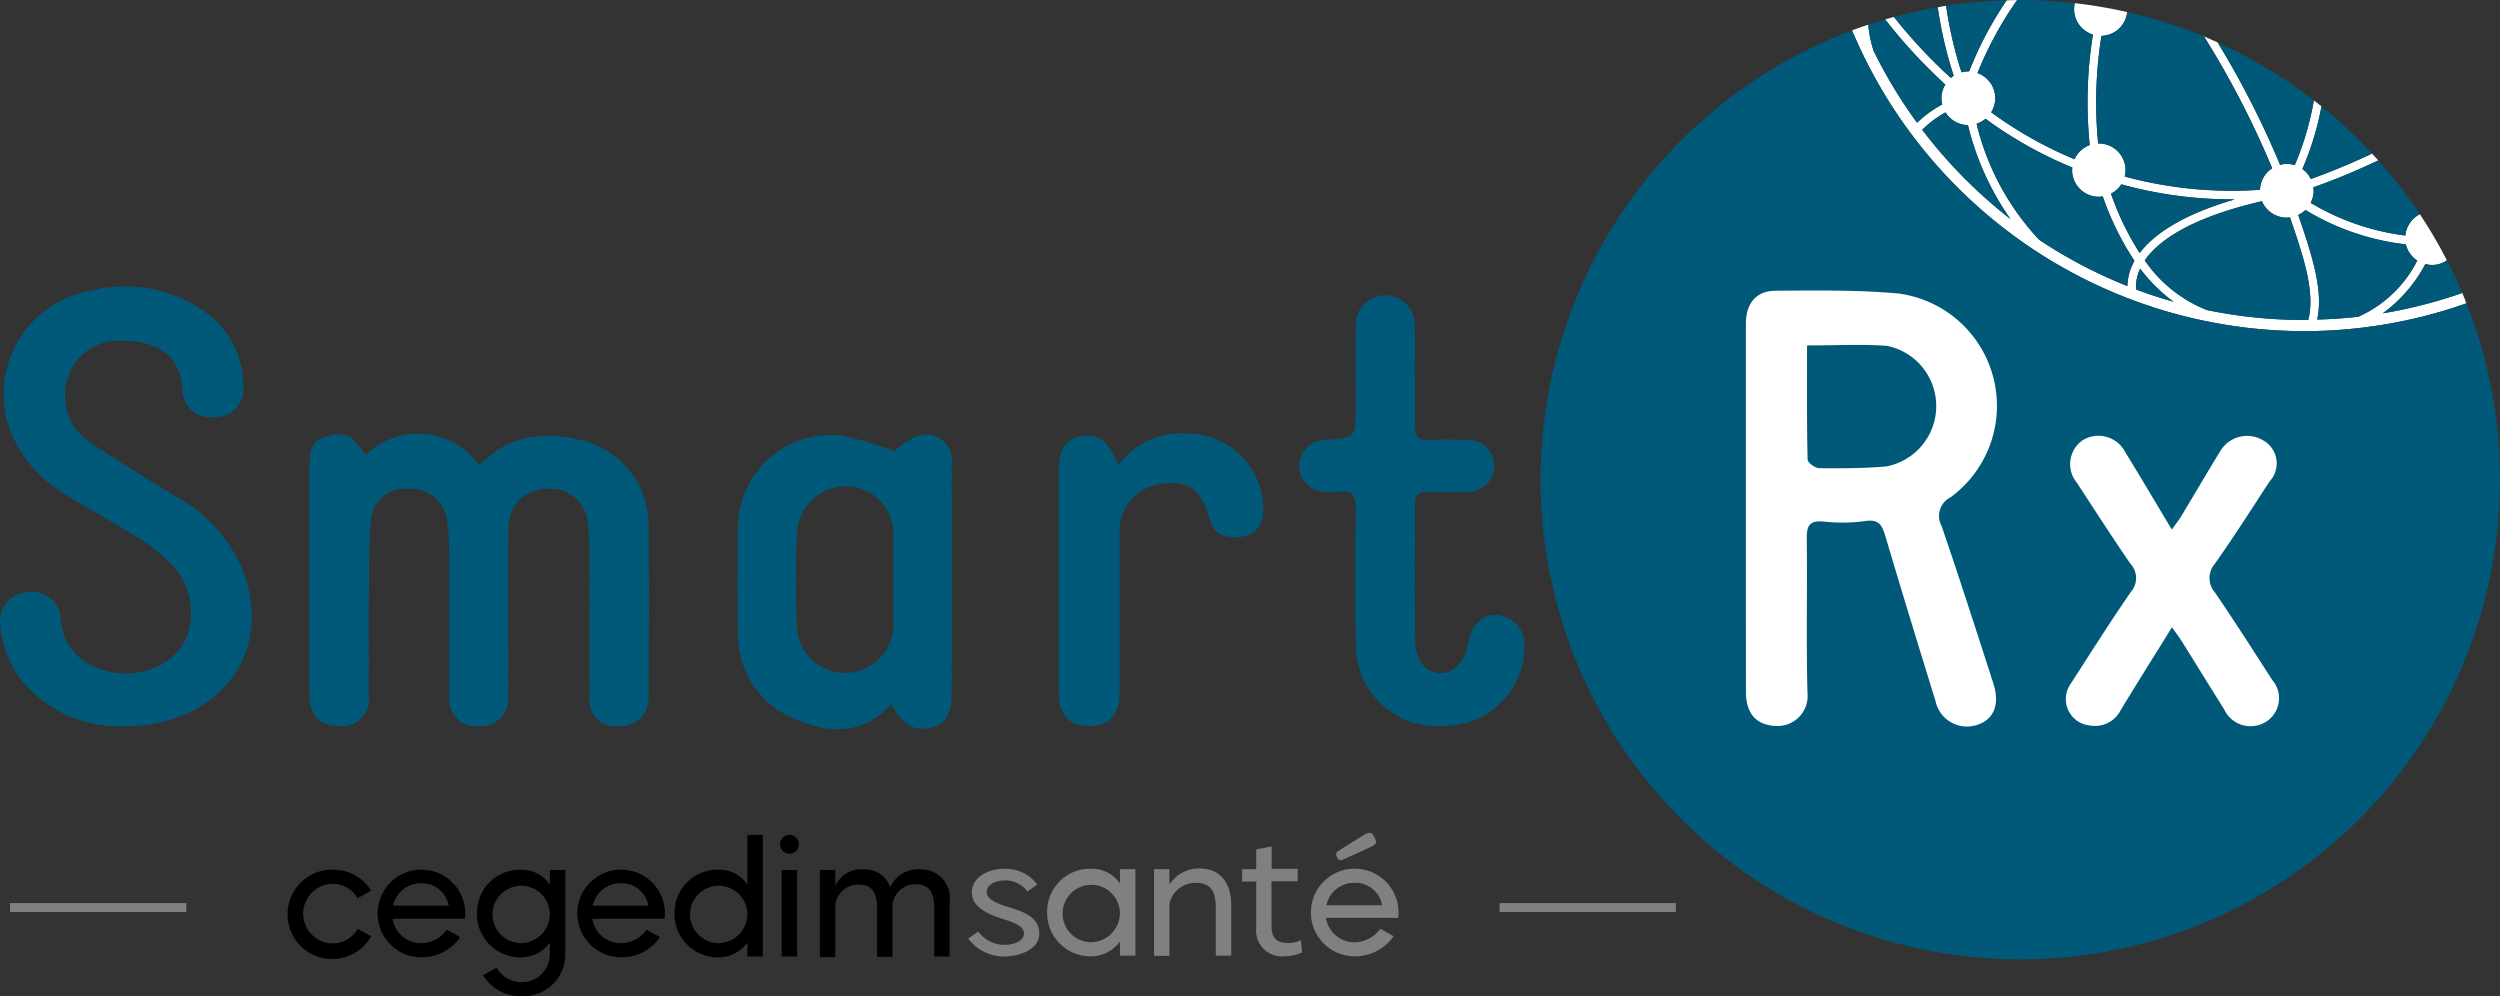 <svg xmlns="http://www.w3.org/2000/svg" viewBox="0 0 150.996 60.169"><rect x="0" y="0" width="150.996" height="60.169" fill="#333333" stroke="none"/><defs><style>.cls-1{fill:#fff;}.cls-2{fill:#005978;}.cls-3{fill:gray;}</style></defs><g id="Calque_2" data-name="Calque 2"><g id="Calque_1-2" data-name="Calque 1"><path class="cls-1" d="M143.911,18.925a8.676,8.676,0,0,0,2.577-2.976,1.551,1.551,0,0,0,1.3-.226,28.828,28.828,0,0,0-1.632-2.784,1.621,1.621,0,0,0-.877,1.288,14.752,14.752,0,0,1-5.719-1.975,1.607,1.607,0,0,0,.181-.731,1.578,1.578,0,0,0-.021-.207,40.2,40.2,0,0,0,3.922-1.626c-.124-.138-.249-.276-.376-.412-1.426.678-2.74,1.193-3.695,1.536a1.632,1.632,0,0,0-.51-.607,17.694,17.694,0,0,0,1.153-3.779c-.152-.122-.306-.242-.461-.362A17.645,17.645,0,0,1,138.6,9.977a1.614,1.614,0,0,0-.479-.08,1.636,1.636,0,0,0-.405.057,54.132,54.132,0,0,0-3.77-7.39c-.271-.122-.542-.244-.817-.359.031.052.061.11.092.16a54.51,54.51,0,0,1,4.016,7.8,1.617,1.617,0,0,0-.734,1.3,24.793,24.793,0,0,1-8.172-.8,1.573,1.573,0,0,0,.051-.384,1.612,1.612,0,0,0-1.612-1.612c-.014,0-.027,0-.041,0a25.29,25.29,0,0,1,.2-6.5A1.605,1.605,0,0,0,128.479.73a28.876,28.876,0,0,0-3.163-.539,1.612,1.612,0,0,0-.045.364,1.607,1.607,0,0,0,1.136,1.532,25.664,25.664,0,0,0-.193,6.677,1.61,1.61,0,0,0-.919.853,24.2,24.2,0,0,1-5.031-2.835,1.608,1.608,0,0,0-.825-2.369A22.022,22.022,0,0,1,121.831.005c-.212,0-.422.01-.632.016a21.62,21.62,0,0,0-2.266,4.293c-.016,0-.032,0-.048,0a1.594,1.594,0,0,0-.411.059,24.154,24.154,0,0,1-.932-4.022c-.17.026-.337.061-.506.09A24.618,24.618,0,0,0,118,4.573a1.523,1.523,0,0,0-.173.136,31.358,31.358,0,0,1-3.436-3.685q-.266.073-.529.151a31.823,31.823,0,0,0,3.631,3.93,1.551,1.551,0,0,0-.187,1.2,6.866,6.866,0,0,0-1.518,1.106,28.921,28.921,0,0,1-2.627-4.349,7.087,7.087,0,0,1-.322-1.57c-.329.11-.656.222-.979.343A29.638,29.638,0,0,0,139.155,20a29.433,29.433,0,0,0,9.812-1.679c-.083-.209-.16-.421-.248-.628A28.872,28.872,0,0,1,143.911,18.925Zm-15.788-7.789a25.174,25.174,0,0,0,6.712.907c.048,0,.1,0,.147,0-3.341.971-4.965,2.2-5.75,3.241A16.884,16.884,0,0,1,127.5,11.7,1.608,1.608,0,0,0,128.123,11.136ZM116.1,7.838a6.271,6.271,0,0,1,1.408-1.049,1.619,1.619,0,0,0,1.354.767,16.621,16.621,0,0,0,2.566,5.672A29.176,29.176,0,0,1,116.1,7.838Zm12.39,9.438a28.806,28.806,0,0,1-5.326-2.792,15.555,15.555,0,0,1-3.781-7.012,1.612,1.612,0,0,0,.538-.3,24.649,24.649,0,0,0,5.246,2.945c-.005.052-.016.1-.016.154a1.613,1.613,0,0,0,1.613,1.613,1.561,1.561,0,0,0,.239-.024,17.19,17.19,0,0,0,1.916,3.894A3.21,3.21,0,0,0,128.491,17.276Zm.525.208a2.532,2.532,0,0,1,.249-1.255,9.546,9.546,0,0,0,2.019,2C130.515,18.008,129.758,17.763,129.016,17.484Zm10.4,1.832c-.089,0-.176.007-.265.007a28.92,28.92,0,0,1-5.85-.595,8.215,8.215,0,0,1-3.76-3c.773-1.129,2.652-2.552,7.075-3.575a1.626,1.626,0,0,0,1.5.991,1.571,1.571,0,0,0,.195-.02C139.217,15.743,139.821,17.711,139.42,19.316Zm.537-.013c.369-1.709-.24-3.7-1.145-6.319a1.645,1.645,0,0,0,.438-.3,14.891,14.891,0,0,0,6.062,2.077,1.621,1.621,0,0,0,.688.979,7.3,7.3,0,0,1-3.567,3.394C141.617,19.225,140.791,19.28,139.957,19.3Z"/><path class="cls-2" d="M111.862,1.839A28.973,28.973,0,1,0,148.967,18.32,29.433,29.433,0,0,1,139.155,20,29.638,29.638,0,0,1,111.862,1.839Z"/><path class="cls-2" d="M138.116,9.9a1.614,1.614,0,0,1,.479.08,17.645,17.645,0,0,0,1.158-3.913,28.994,28.994,0,0,0-5.812-3.5,54.132,54.132,0,0,1,3.77,7.39A1.636,1.636,0,0,1,138.116,9.9Z"/><path class="cls-2" d="M146.488,15.949a8.676,8.676,0,0,1-2.577,2.976,28.872,28.872,0,0,0,4.808-1.233c-.284-.671-.6-1.325-.931-1.969a1.551,1.551,0,0,1-1.3.226Z"/><path class="cls-2" d="M139.741,11.521a1.607,1.607,0,0,1-.181.731,14.752,14.752,0,0,0,5.719,1.975,1.621,1.621,0,0,1,.877-1.288,29.162,29.162,0,0,0-2.514-3.251,40.2,40.2,0,0,1-3.922,1.626A1.578,1.578,0,0,1,139.741,11.521Z"/><path class="cls-2" d="M139.571,10.812c.955-.343,2.269-.858,3.695-1.536a29.182,29.182,0,0,0-3.052-2.85,17.694,17.694,0,0,1-1.153,3.779A1.632,1.632,0,0,1,139.571,10.812Z"/><path class="cls-2" d="M126.923,2.163a25.29,25.29,0,0,0-.2,6.5c.014,0,.027,0,.041,0a1.612,1.612,0,0,1,1.612,1.612,1.573,1.573,0,0,1-.051.384,24.793,24.793,0,0,0,8.172.8,1.617,1.617,0,0,1,.734-1.3,54.51,54.51,0,0,0-4.016-7.8c-.031-.05-.061-.108-.092-.16A28.806,28.806,0,0,0,128.479.73,1.605,1.605,0,0,1,126.923,2.163Z"/><path class="cls-2" d="M126.765,11.886a1.613,1.613,0,0,1-1.613-1.613c0-.052.011-.1.016-.154a24.649,24.649,0,0,1-5.246-2.945,1.612,1.612,0,0,1-.538.3,15.555,15.555,0,0,0,3.781,7.012,28.806,28.806,0,0,0,5.326,2.792,3.21,3.21,0,0,1,.429-1.52A17.19,17.19,0,0,1,127,11.862,1.561,1.561,0,0,1,126.765,11.886Z"/><path class="cls-2" d="M129.265,16.229a2.532,2.532,0,0,0-.249,1.255c.742.279,1.5.524,2.268.741A9.546,9.546,0,0,1,129.265,16.229Z"/><path class="cls-2" d="M134.982,12.039c-.048,0-.1,0-.147,0a25.174,25.174,0,0,1-6.712-.907,1.608,1.608,0,0,1-.62.563,16.884,16.884,0,0,0,1.729,3.581C130.017,14.239,131.641,13.01,134.982,12.039Z"/><path class="cls-2" d="M117.509,6.789A6.271,6.271,0,0,0,116.1,7.838a29.176,29.176,0,0,0,5.328,5.39,16.621,16.621,0,0,1-2.566-5.672A1.619,1.619,0,0,1,117.509,6.789Z"/><path class="cls-2" d="M146,15.738a1.621,1.621,0,0,1-.688-.979,14.891,14.891,0,0,1-6.062-2.077,1.645,1.645,0,0,1-.438.3c.905,2.616,1.514,4.61,1.145,6.319.834-.023,1.66-.078,2.476-.171A7.3,7.3,0,0,0,146,15.738Z"/><path class="cls-2" d="M120.509,5.934a1.607,1.607,0,0,1-.245.848A24.2,24.2,0,0,0,125.3,9.617a1.61,1.61,0,0,1,.919-.853,25.664,25.664,0,0,1,.193-6.677A1.607,1.607,0,0,1,125.271.555a1.612,1.612,0,0,1,.045-.364A29.264,29.264,0,0,0,122.028,0c-.066,0-.131.005-.2.005a22.022,22.022,0,0,0-2.392,4.408A1.619,1.619,0,0,1,120.509,5.934Z"/><path class="cls-2" d="M138.116,13.146a1.626,1.626,0,0,1-1.5-.991c-4.423,1.023-6.3,2.446-7.075,3.575a8.215,8.215,0,0,0,3.76,3,28.92,28.92,0,0,0,5.85.595c.089,0,.176-.006.265-.007.4-1.605-.2-3.573-1.109-6.19A1.571,1.571,0,0,1,138.116,13.146Z"/><path class="cls-2" d="M117.829,4.709A1.523,1.523,0,0,1,118,4.573a24.618,24.618,0,0,1-.966-4.136q-1.344.234-2.643.587A31.358,31.358,0,0,0,117.829,4.709Z"/><path class="cls-2" d="M118.885,4.31c.016,0,.032,0,.048,0A21.62,21.62,0,0,1,121.2.021a29.146,29.146,0,0,0-3.657.326,24.154,24.154,0,0,0,.932,4.022A1.594,1.594,0,0,1,118.885,4.31Z"/><path class="cls-2" d="M115.79,7.415a6.866,6.866,0,0,1,1.518-1.106,1.551,1.551,0,0,1,.187-1.2,31.823,31.823,0,0,1-3.631-3.93c-.344.1-.685.208-1.023.321a7.087,7.087,0,0,0,.322,1.57A28.921,28.921,0,0,0,115.79,7.415Z"/><path class="cls-2" d="M22.084,27.488a4.538,4.538,0,0,1,6.817.541.718.718,0,0,0,.237-.1c1.768-1.736,3.9-1.883,6.132-1.3a5.263,5.263,0,0,1,3.9,5.34c.042,3.37.02,6.741,0,10.112a1.662,1.662,0,0,1-1.828,1.768,1.542,1.542,0,0,1-1.72-1.736c-.016-2.949,0-5.9-.009-8.848a12.766,12.766,0,0,0-.1-1.526,2.255,2.255,0,0,0-2.54-2.209,2.3,2.3,0,0,0-2.262,2.435c-.042,1.925-.012,3.852-.013,5.778,0,1.444.007,2.889,0,4.333a1.638,1.638,0,0,1-1.716,1.772,1.6,1.6,0,0,1-1.844-1.72c-.017-2.979,0-5.959-.011-8.938a12.5,12.5,0,0,0-.111-1.617A2.189,2.189,0,0,0,24.7,29.526a2.056,2.056,0,0,0-2.3,2.018c-.131,1.4-.107,2.822-.118,4.234-.017,2.076.007,4.153-.012,6.229a1.618,1.618,0,0,1-1.821,1.838c-1.161,0-1.755-.636-1.756-1.894q0-6.726,0-13.452c0-1.6.164-1.895,1.183-2.176C20.812,26.063,21.385,26.365,22.084,27.488Z"/><path class="cls-2" d="M7.662,43.854a7.662,7.662,0,0,1-6.245-2.617A6.339,6.339,0,0,1,0,37.506a1.719,1.719,0,0,1,1.635-1.724,1.721,1.721,0,0,1,2.027,1.459,3.3,3.3,0,0,0,2.227,3.094,4.423,4.423,0,0,0,4.442-.592c1.569-1.227,1.621-3.964.1-5.591a10.476,10.476,0,0,0-2.029-1.628c-1.419-.9-2.91-1.694-4.333-2.593a7.727,7.727,0,0,1-3.513-4.1A6.332,6.332,0,0,1,5.487,17.56a8.335,8.335,0,0,1,6.955,1.317,5.424,5.424,0,0,1,2.248,4.51,1.658,1.658,0,0,1-1.7,1.8,1.706,1.706,0,0,1-1.977-1.638c-.064-2.089-1.6-2.959-3.56-2.965a3.231,3.231,0,0,0-3.521,3.109,3.33,3.33,0,0,0,1.574,3.068c1.671,1.121,3.388,2.175,5.11,3.219a9.142,9.142,0,0,1,3.867,4.044c2.16,4.858-.723,9.2-5.817,9.774C8.283,43.842,7.89,43.842,7.662,43.854Z"/><path class="cls-2" d="M53.842,42.532c-1.77,1.919-3.844,1.778-5.911.856a5.425,5.425,0,0,1-3.351-5.135c-.054-2.135-.038-4.272-.007-6.408a5.6,5.6,0,0,1,6.383-5.516,20.32,20.32,0,0,1,3.063.928,4.951,4.951,0,0,1,1.323-.9,1.563,1.563,0,0,1,2.139,1.649q.009,6.86,0,13.719c0,1.386-.337,1.992-1.226,2.217C55.245,44.2,54.543,43.81,53.842,42.532Zm.118-7.4c0-.872.006-1.745,0-2.617a2.888,2.888,0,0,0-2.772-3.145A2.97,2.97,0,0,0,48.135,32.3c-.083,1.891-.081,3.792,0,5.683a2.916,2.916,0,0,0,5.821-.231C53.969,36.875,53.96,36,53.96,35.13Z"/><path class="cls-2" d="M85.461,22.609c0,1.023.018,2.047-.007,3.07-.015.632.179.945.879.9.748-.052,1.5-.028,2.257-.005a1.566,1.566,0,1,1,.032,3.128c-.781.032-1.566.036-2.348,0-.577-.026-.819.181-.816.768.013,2.74-.014,5.48.016,8.219.013,1.183.615,1.925,1.455,1.964.884.041,1.549-.656,1.753-1.837C88.925,37.4,90,36.741,91.2,37.389a1.843,1.843,0,0,1,.859,1.217A4.8,4.8,0,0,1,87.4,43.83a4.916,4.916,0,0,1-5.509-4.684c-.055-2.8-.048-5.6,0-8.4.014-.848-.271-1.156-1.087-1.046a3.945,3.945,0,0,1-.721,0,1.557,1.557,0,0,1-.3-3.094,2.133,2.133,0,0,1,.358-.041c1.734-.137,1.734-.137,1.734-1.916,0-1.686-.009-3.372.005-5.058a1.785,1.785,0,0,1,3.568-.056c.033,1.023.007,2.047.007,3.071Z"/><path class="cls-2" d="M67.563,28.058A4.78,4.78,0,0,1,71.91,26.2a4.564,4.564,0,0,1,4.383,4.782,1.453,1.453,0,0,1-1.429,1.446c-1.018.1-1.555-.225-1.8-1.085-.506-1.762-1.255-2.335-2.79-2.133a2.87,2.87,0,0,0-2.647,3.006c-.013,3.191,0,6.382-.005,9.573,0,1.375-.6,2.049-1.812,2.06-1.257.011-1.87-.67-1.871-2.095q0-6.549,0-13.1c0-1.416.331-2.045,1.18-2.254C66.255,26.118,66.839,26.485,67.563,28.058Z"/><rect class="cls-3" x="0.605" y="54.545" width="10.646" height="0.54"/><rect class="cls-3" x="90.574" y="54.545" width="10.646" height="0.54"/><path d="M21.6,56.1l.819.45a2.7,2.7,0,1,1-2.523-4.02c.073,0,.146,0,.218,0A2.647,2.647,0,0,1,22.417,53.8l-.819.451a1.733,1.733,0,0,0-1.486-.869,1.8,1.8,0,0,0,0,3.6A1.73,1.73,0,0,0,21.6,56.1Z"/><path d="M28.074,55.491H23.713a1.733,1.733,0,0,0,1.706,1.477,1.946,1.946,0,0,0,1.571-.815l.805.45a2.83,2.83,0,0,1-2.376,1.216A2.647,2.647,0,1,1,28.1,55.2a2.571,2.571,0,0,1-.021.3ZM23.735,54.7H27.1a1.632,1.632,0,0,0-1.679-1.351A1.708,1.708,0,0,0,23.744,54.7Z"/><path d="M33.211,52.548h.932v5.1a2.522,2.522,0,0,1-2.665,2.52A2.655,2.655,0,0,1,29.173,58.9l.82-.45a1.73,1.73,0,0,0,1.485.868,1.682,1.682,0,0,0,1.732-1.633c0-.016,0-.033,0-.05v-.711a2.135,2.135,0,0,1-1.733.9,2.62,2.62,0,0,1-2.669-2.57v-.077a2.593,2.593,0,0,1,2.537-2.647c.044,0,.088,0,.132,0a2.074,2.074,0,0,1,1.733.9Zm0,2.615a1.733,1.733,0,1,0-1.728,1.8,1.76,1.76,0,0,0,1.724-1.8v-.005Z"/><path d="M40.142,55.491H35.78a1.734,1.734,0,0,0,1.706,1.477,1.946,1.946,0,0,0,1.571-.815l.806.45a2.832,2.832,0,0,1-2.377,1.216A2.647,2.647,0,1,1,40.163,55.2a2.8,2.8,0,0,1-.021.3ZM35.8,54.7h3.362a1.632,1.632,0,0,0-1.679-1.351A1.706,1.706,0,0,0,35.8,54.7Z"/><path d="M45.142,53.412V50.428h.931v7.346h-.931v-.851a2.137,2.137,0,0,1-1.733.9,2.62,2.62,0,0,1-2.669-2.57c0-.025,0-.051,0-.077a2.594,2.594,0,0,1,2.537-2.647c.044,0,.088,0,.133,0A2.075,2.075,0,0,1,45.142,53.412Zm0,1.751a1.733,1.733,0,1,0-1.729,1.8,1.759,1.759,0,0,0,1.724-1.8v-.005Z"/><path d="M47.115,51.035a.567.567,0,1,1,.607.525l-.039,0A.554.554,0,0,1,47.115,51.035Zm.1,1.513h.932v5.226h-.932Z"/><path d="M57.353,54.474v3.3h-.927V54.821c0-.959-.351-1.414-1.121-1.414a1.379,1.379,0,0,0-1.4,1.234v3.151h-.931V54.839c0-.982-.351-1.414-1.121-1.414a1.4,1.4,0,0,0-1.4,1.234V57.81h-.932V52.548h.932v.963a1.716,1.716,0,0,1,1.755-1,1.593,1.593,0,0,1,1.562,1.08,1.842,1.842,0,0,1,1.886-1.08A1.715,1.715,0,0,1,57.353,54.474Z"/><path class="cls-3" d="M62.054,53.844a1.628,1.628,0,0,0-1.35-.666c-.545,0-1.112.238-1.107.693s.616.693,1.26.9c1.215.351,1.9.725,1.913,1.616s-1.031,1.351-2.079,1.387a2.7,2.7,0,0,1-2.215-1.09l.608-.418a1.991,1.991,0,0,0,1.616.8c.522,0,1.147-.229,1.147-.688s-.607-.658-1.35-.9c-.9-.283-1.823-.742-1.8-1.6s.9-1.4,1.954-1.4a2.368,2.368,0,0,1,2,.945Z"/><path class="cls-3" d="M67.644,53.358v-.864h.932V57.72h-.932v-.86a2.137,2.137,0,0,1-1.733.9A2.616,2.616,0,0,1,63.246,55.2v-.082a2.588,2.588,0,0,1,2.528-2.647c.046,0,.091,0,.137,0A2.061,2.061,0,0,1,67.644,53.358Zm0,1.751a1.733,1.733,0,1,0-1.729,1.8,1.764,1.764,0,0,0,1.724-1.787Z"/><path class="cls-3" d="M74.365,54.672V57.72h-.932V54.848c0-1.081-.351-1.526-1.22-1.526a1.6,1.6,0,0,0-1.58,1.26v3.151H69.7V52.494h.932v.927a2.139,2.139,0,0,1,1.976-.959C73.712,52.512,74.365,53.322,74.365,54.672Z"/><path class="cls-3" d="M78.643,57.53a2.644,2.644,0,0,1-1.062.226,1.554,1.554,0,0,1-1.707-1.383,1.614,1.614,0,0,1,0-.278v-2.85h-.851v-.751h.851V51.3l.932-.176v1.351h1.571v.751h-1.58v2.7c0,.725.306.99.878,1.022a1.767,1.767,0,0,0,.9-.162Z"/><path class="cls-3" d="M84.448,55.437H80.086a1.744,1.744,0,0,0,1.706,1.477,1.947,1.947,0,0,0,1.576-.819l.806.45a2.837,2.837,0,0,1-2.382,1.215,2.647,2.647,0,1,1,2.677-2.616,2.539,2.539,0,0,1-.021.3Zm-4.335-.765h3.363a1.633,1.633,0,0,0-1.684-1.35A1.706,1.706,0,0,0,80.113,54.672Z"/><path class="cls-3" d="M80.739,51.746c-.1-.171,0-.306.176-.409l1.521-.941c.27-.158.419-.108.513.054l.1.194c.13.243.058.36-.185.477l-1.647.756c-.207.1-.342.117-.428-.032Z"/><path class="cls-1" d="M105.449,30.684q0-5.553,0-11.108c0-1.24.6-2.009,1.8-2.017,2.463-.016,4.938-.05,7.386.165a6.845,6.845,0,0,1,3.182,12.308,1.268,1.268,0,0,0-.541,1.756c1.079,3.149,2.095,6.32,3.119,9.488.4,1.237.048,2.149-.91,2.482a1.943,1.943,0,0,1-2.583-1.417c-1.027-3.324-2.048-6.649-3.036-9.984-.2-.67-.416-1.016-1.231-.883a10.383,10.383,0,0,1-2.523.024c-.839-.07-.995.281-.986,1.038.037,3.1-.039,6.2.042,9.3a1.817,1.817,0,0,1-1.877,2.012c-1.194-.035-1.837-.724-1.838-2.056Q105.447,36.239,105.449,30.684Zm3.694-9.82c0,2.379-.017,4.631.032,6.882,0,.191.454.529.7.532,1.35.016,2.707.01,4.052-.105a3.712,3.712,0,0,0,.037-7.286C112.412,20.779,110.846,20.864,109.143,20.864Z"/><path class="cls-1" d="M131.184,37.886c-1.085,1.75-2.106,3.367-3.094,5a1.74,1.74,0,0,1-1.878.93,1.6,1.6,0,0,1-1.157-2.5c1.209-1.868,2.393-3.754,3.66-5.583a1.261,1.261,0,0,0-.037-1.679c-1.108-1.61-2.165-3.255-3.235-4.892a1.758,1.758,0,0,1,.364-2.585,1.825,1.825,0,0,1,2.554.728c.925,1.508,1.824,3.031,2.814,4.682.237-.336.416-.559.563-.8.791-1.313,1.565-2.637,2.366-3.945a1.883,1.883,0,0,1,2.583-.647,1.593,1.593,0,0,1,.389,2.486c-1.082,1.664-2.152,3.338-3.295,4.959a1.322,1.322,0,0,0,.007,1.756c1.186,1.739,2.319,3.515,3.459,5.285a1.677,1.677,0,0,1-.377,2.508,1.752,1.752,0,0,1-2.524-.729c-.866-1.374-1.714-2.759-2.575-4.136C131.619,38.481,131.442,38.253,131.184,37.886Z"/></g></g></svg>